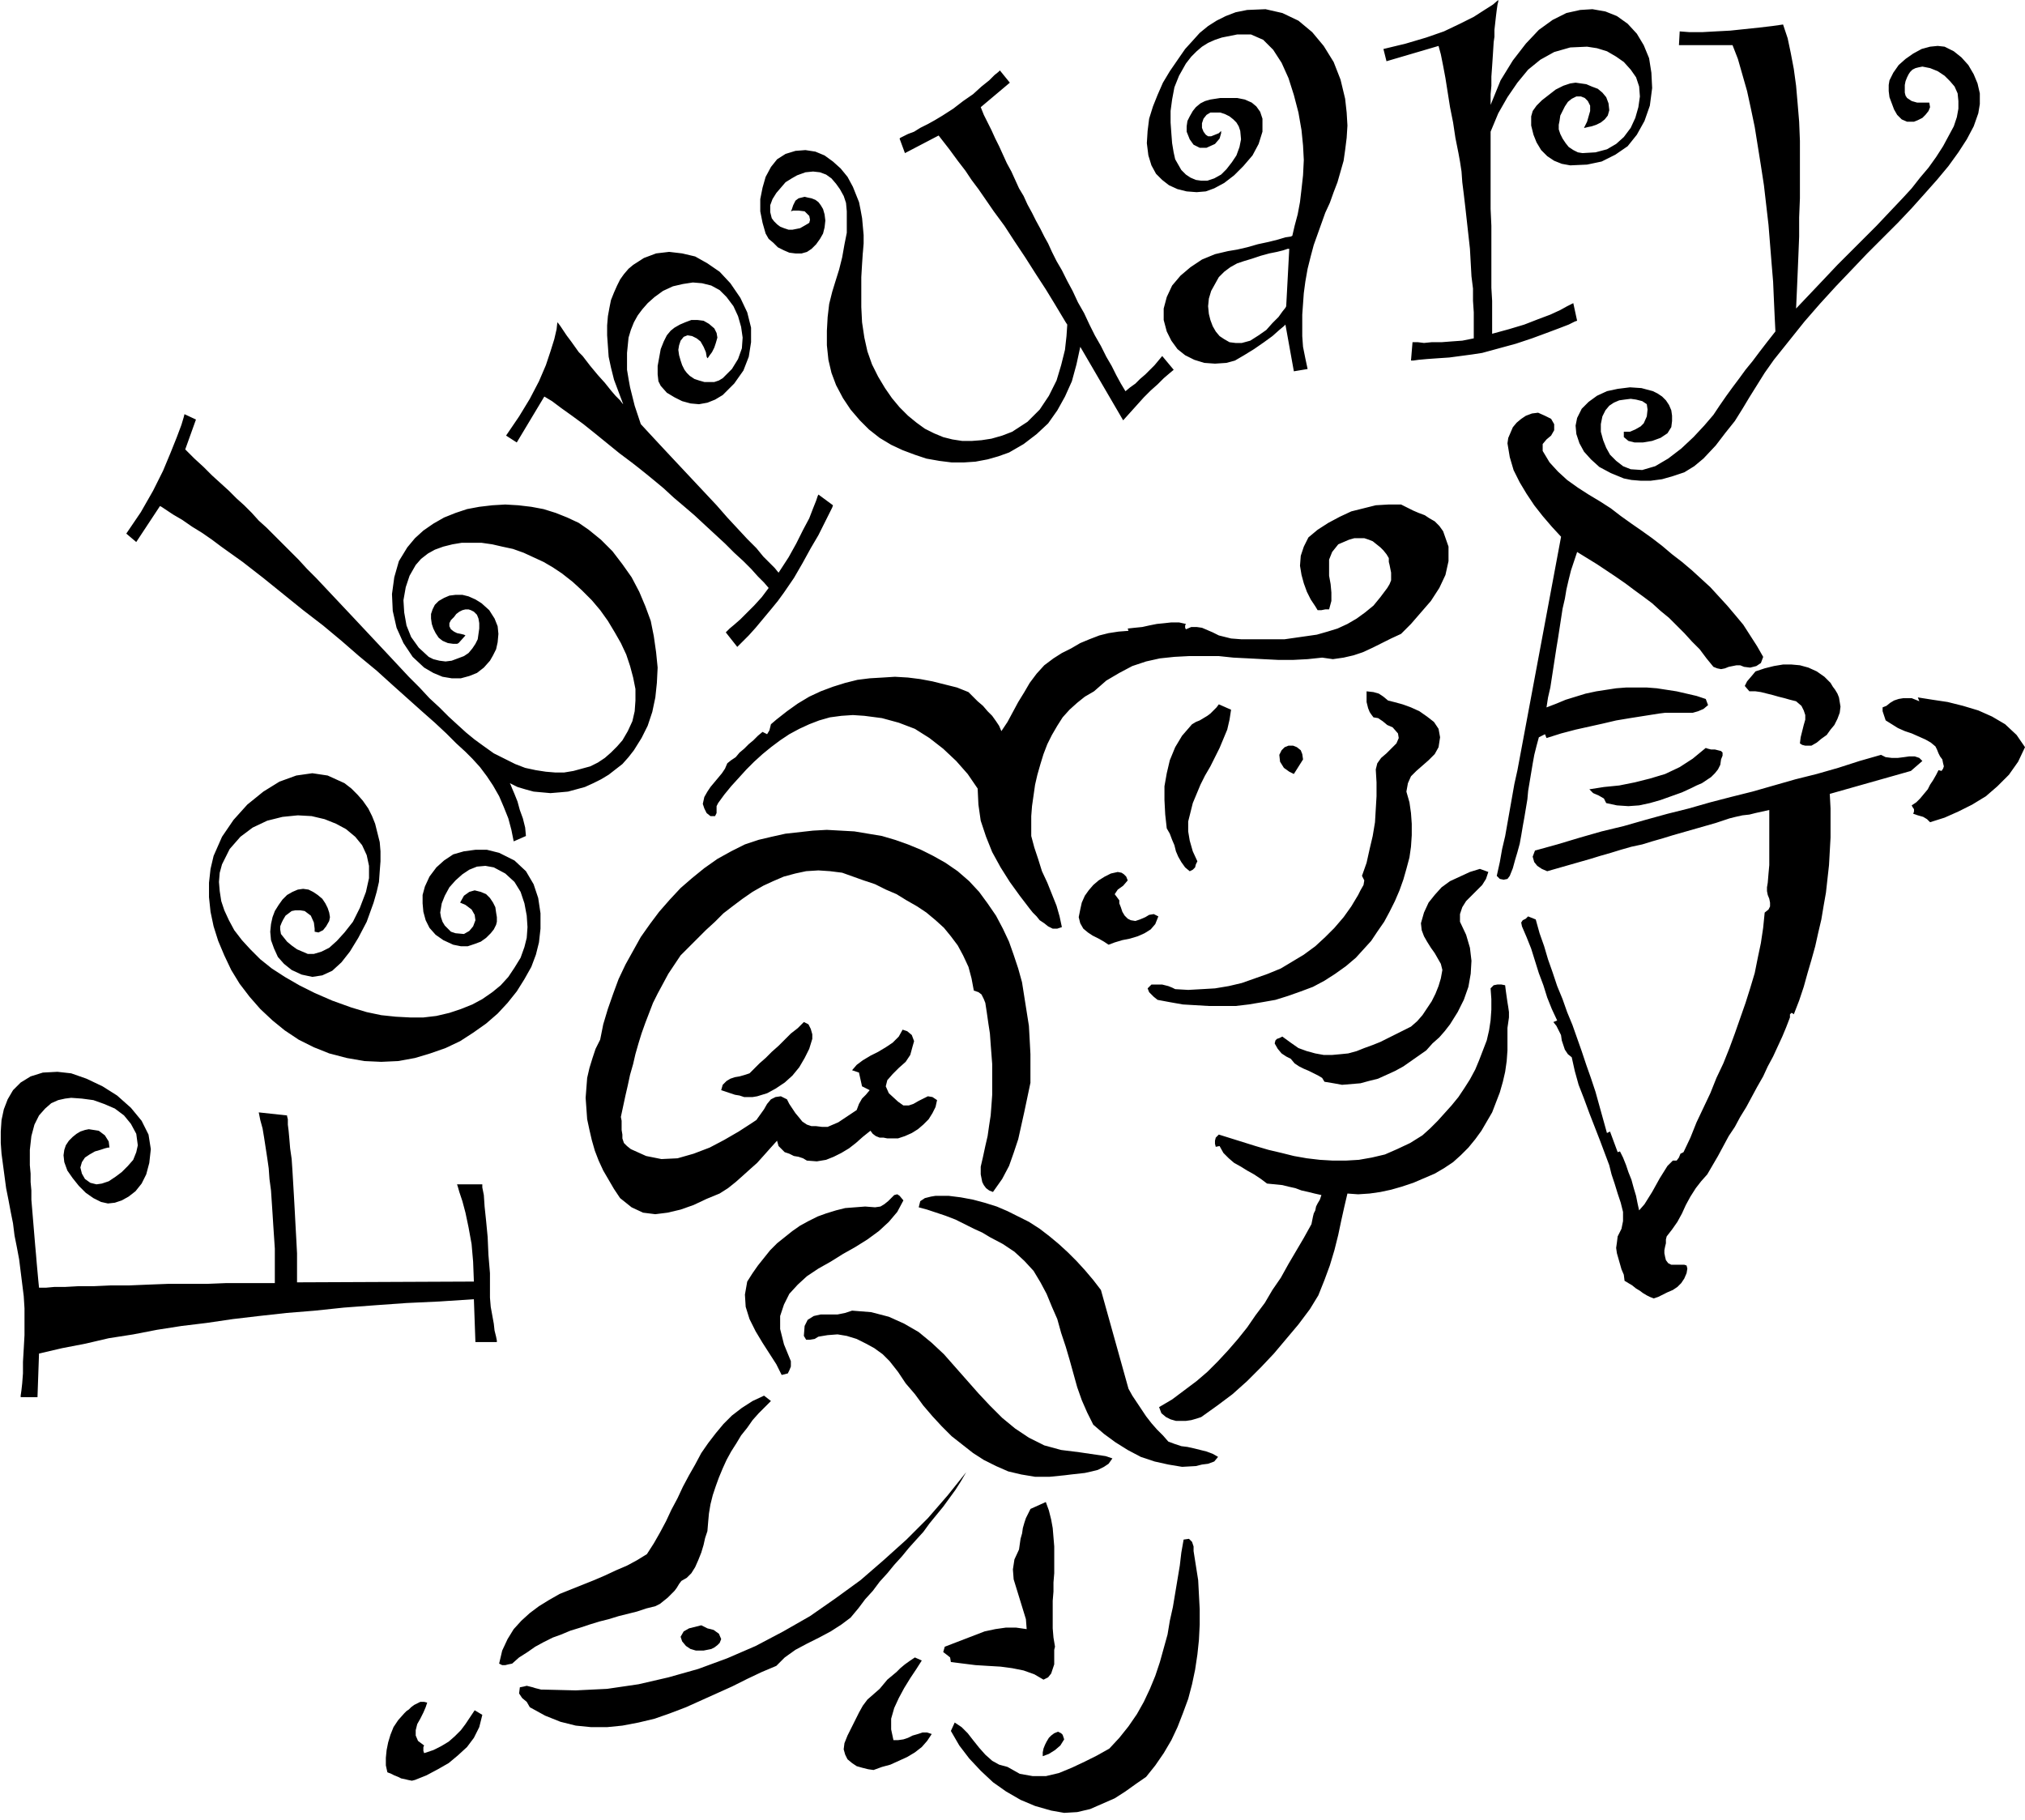 <svg xmlns="http://www.w3.org/2000/svg" width="253.92" height="2.377in" fill-rule="evenodd" stroke-linecap="round" preserveAspectRatio="none" viewBox="0 0 2645 2377"><style>.brush2{fill:#000}.pen1{stroke:none}</style><path d="M27 1825v-2l1-7 1-9 1-13v-15l1-17 1-18v-35l-1-16-2-16-2-16-2-16-3-16-3-15-2-16-3-15-3-16-3-15-2-15-2-15-2-15-1-14v-15l1-15 3-14 5-13 7-12 10-10 13-8 16-5 19-1 18 2 20 7 21 10 19 12 18 16 14 17 9 18 3 19-2 18-4 15-6 12-8 10-9 7-9 5-9 3-9 1-9-2-10-5-10-7-9-9-8-10-7-10-4-11-1-9 1-7 2-6 4-6 5-5 5-4 5-3 6-2 5-1 13 2 8 6 5 8 1 8h-2l-4 1-6 2-7 2-7 4-6 4-4 6-2 7 2 8 4 7 7 5 8 2 7-1 9-3 9-6 8-6 8-8 7-8 4-10 2-9-2-15-7-13-9-11-12-9-14-6-14-5-15-2-14-1-8 1-9 2-9 4-8 7-8 9-6 12-4 15-2 18v20l1 11v11l1 11v12l1 12 1 12 1 12 1 12 1 12 1 11 1 12 1 11 1 11 1 10h9l11-1h14l18-1h20l22-1h24l24-1 26-1h51l25-1h64v-45l-1-15-1-15-1-16-1-15-1-15-2-15-1-14-2-14-2-13-2-13-2-12-3-11-2-10 37 4v1l1 4v7l1 8 1 11 1 12 2 14 1 15 1 17 1 17 1 18 1 19 1 18 1 19v38l231-1-1-26-2-23-4-22-4-19-4-15-4-12-2-7-1-3h33v4l2 10 1 15 2 19 2 21 1 23 2 24v32l1 12 2 11 2 11 1 9 2 8 1 5v2h-28l-2-56-45 3-43 2-42 3-40 3-38 4-37 3-36 4-34 4-34 5-33 4-32 5-31 6-32 5-30 7-31 6-30 7-2 57H27zm658-588 3-12 1-14-1-15-3-16-5-15-8-13-12-11-15-8-11-2-11 1-10 4-9 6-9 8-8 9-6 11-4 10-1 6-1 6 1 6 2 6 3 5 4 4 4 4 6 2 11 1 7-4 5-6 3-8-1-7-4-7-8-6-7-3 5-9 7-5 7-2 8 2 7 3 5 5 4 6 3 6 1 7 1 6v6l-1 4-3 6-4 5-6 6-7 5-8 3-9 3h-9l-10-2-13-6-10-7-8-9-5-10-3-11-1-11v-11l3-11 6-13 9-12 10-9 12-8 14-4 15-2h15l16 4 20 10 15 14 10 17 6 18 3 20v20l-2 18-4 16-6 16-9 16-10 16-12 15-13 14-15 13-17 12-17 11-19 9-20 7-20 6-22 4-22 1-22-1-23-4-23-6-20-8-20-10-18-12-16-13-16-15-14-16-13-17-11-18-9-19-8-19-6-19-4-19-2-19v-19l2-18 4-17 11-25 15-22 18-20 21-17 21-13 22-8 21-3 20 3 11 5 11 5 9 7 8 8 7 8 7 10 5 10 4 10 3 12 3 12 1 12v13l-1 13-1 14-3 13-4 14-9 25-11 21-11 18-11 14-12 11-13 6-13 2-14-3-13-6-10-8-8-9-5-11-4-11-1-11 1-10 2-9 3-8 5-8 5-7 6-6 7-4 7-3 7-1 7 1 6 3 6 4 6 5 4 6 3 6 2 6 1 6-1 5-4 7-4 5-6 3-5-1v-4l-1-8-4-9-8-6-6-1h-6l-5 1-4 3-4 3-3 5-2 4-2 5v4l1 6 4 5 4 5 6 5 7 5 7 3 7 3h8l10-3 10-5 10-9 10-11 11-14 9-18 8-21 4-18v-16l-3-14-6-13-9-11-12-10-13-7-15-6-17-4-18-1-20 2-20 5-19 9-16 12-14 16-10 20-3 11-1 12 1 12 2 13 4 12 6 13 7 13 10 13 11 12 13 13 15 12 17 11 19 11 20 10 23 10 25 9 20 6 19 4 19 2 19 1h17l17-2 17-4 15-5 15-6 13-7 13-9 11-9 10-11 8-12 8-13 5-14zm-86-397-2 1h-5l-7-1-7-3-5-4-4-6-3-6-2-6-1-7v-6l2-6 3-6 5-5 7-4 7-3 8-1h9l8 2 9 4 8 5 10 9 7 11 4 10 1 10-1 11-2 9-4 8-4 7-8 9-9 7-10 4-11 3h-12l-12-2-12-5-12-7-15-14-12-18-9-20-5-22-1-22 3-22 6-21 11-18 10-12 11-10 13-9 14-8 15-6 15-5 16-3 17-2 17-1 17 1 17 2 16 3 16 5 15 6 15 7 13 9 16 13 15 15 13 17 12 17 10 19 8 19 7 19 4 20 3 21 2 20-1 20-2 19-4 19-6 18-8 16-10 16-7 9-8 9-9 7-9 7-10 6-10 5-11 5-11 3-11 3-11 1-12 1-11-1-11-1-11-3-10-3-10-5 1 2 2 5 3 7 4 10 3 11 4 11 3 12 1 11-16 7-3-15-4-15-6-15-6-14-8-14-8-12-9-12-10-11-9-9-12-11-13-13-15-14-17-15-19-17-19-17-21-19-23-19-23-20-24-20-26-20-26-21-26-21-27-21-28-20-12-9-13-9-13-8-13-9-12-7-9-6-6-4-2-1-31 47-13-11 19-28 16-28 13-26 10-24 8-20 6-16 3-10 1-4 15 7-14 39 12 12 12 11 11 11 11 10 11 10 10 10 10 9 10 10 9 10 10 9 10 10 10 10 11 11 11 11 11 12 12 12 16 17 16 17 16 17 15 16 15 16 15 16 14 15 14 15 14 14 13 14 13 12 12 12 12 11 11 10 11 9 11 8 14 10 14 7 14 7 13 5 14 3 13 2 12 1h12l12-2 11-3 11-3 10-5 9-6 8-7 8-8 7-8 7-12 6-13 3-13 1-14v-15l-3-15-4-15-5-15-7-15-8-14-9-15-10-14-11-13-13-13-12-11-14-11-12-8-12-7-13-6-13-6-14-5-14-3-13-3-14-2h-26l-12 2-12 3-11 4-9 5-9 7-7 8-8 14-5 15-3 17 1 16 3 17 6 15 10 14 13 12 6 3 8 2 8 1 8-1 8-3 8-3 6-4 5-6 4-6 3-6 1-7 1-7v-7l-1-6-2-5-4-4-4-2-3-1h-4l-4 1-4 2-4 3-3 4-4 4-2 4v4l2 4 4 3 4 2 5 1 4 1 2 1-9 10zm62-271 17-25 14-23 12-23 9-21 6-18 5-16 3-13 1-9 1 1 3 4 4 6 4 6 6 8 5 7 5 7 5 5 10 13 10 12 9 10 8 10 6 7 6 6 3 4 1 1-6-16-6-16-4-16-3-14-1-14-1-14v-13l1-12 2-11 2-10 4-10 4-9 4-8 5-7 6-7 6-5 14-9 16-6 17-2 17 2 17 4 16 9 16 11 14 15 13 19 9 19 5 20v19l-3 19-7 18-12 17-15 15-10 6-10 4-11 2-11-1-11-3-10-5-10-6-8-9-3-6-1-9v-11l2-11 2-11 4-10 4-8 5-6 5-4 7-4 7-3 8-3h8l8 1 7 4 7 6 3 6 1 6-2 7-2 6-3 6-3 4-2 3-1 1-1-2-1-6-3-7-4-7-5-4-6-3-6-1-5 2-4 5-2 6-1 6 1 7 2 7 2 6 3 6 3 4 4 4 6 4 6 2 7 2h13l6-2 5-3 12-12 8-13 5-14 1-14-2-14-4-14-6-13-9-12-9-9-11-6-12-3-12-1-13 2-13 3-13 6-11 8-9 8-7 8-6 8-5 9-4 10-3 10-1 10-1 10v22l2 12 2 11 3 12 3 12 4 12 4 12 12 13 13 14 14 15 15 16 15 16 15 16 15 16 14 16 13 14 13 14 12 12 9 11 9 9 6 6 4 5 1 1 13-20 10-18 9-18 8-15 5-13 4-10 2-6 1-2 19 14-1 3-4 8-6 12-8 16-10 17-11 20-11 19-13 19-8 11-9 11-10 12-10 12-9 10-8 8-5 5-2 2-15-19 1-1 4-4 6-5 8-7 9-9 9-9 10-11 9-12-6-7-8-8-9-10-10-10-12-11-12-12-13-12-13-12-14-13-14-12-13-11-13-12-12-10-11-9-10-8-9-7-16-12-16-13-16-13-15-12-15-11-14-10-12-9-10-6-36 60-14-9zm466-239-1 15-1 17v39l1 20 3 20 4 18 6 17 8 16 9 15 9 13 10 12 11 11 11 9 11 8 12 6 12 5 12 3 13 2h12l13-1 13-2 14-4 13-5 20-13 16-16 12-18 10-20 6-20 5-20 2-18 1-15-2-3-6-10-9-15-11-18-13-20-14-22-14-21-13-20-14-19-11-16-9-13-9-12-8-12-10-13-11-15-14-18-44 23-7-19 1-1 4-2 6-3 8-3 8-5 10-5 9-5 10-6 14-9 13-10 13-9 11-10 10-8 7-7 5-4 2-2 13 16-38 32 4 10 5 10 5 10 5 11 5 10 5 11 5 11 6 11 5 11 5 11 6 10 5 11 6 11 5 10 6 11 5 10 5 9 5 11 6 12 7 12 7 14 7 13 7 15 8 14 7 15 7 14 8 14 7 14 7 12 6 12 6 11 6 10 6-5 7-5 6-6 7-6 6-6 6-6 5-6 5-6 15 18-6 5-7 6-8 8-9 8-9 9-9 10-9 10-9 10-56-96-5 23-6 22-9 20-10 18-12 17-15 14-17 13-19 11-14 5-14 4-16 3-15 1h-16l-16-2-17-3-15-5-16-6-15-7-15-9-14-11-12-12-12-14-10-15-9-17-6-16-4-17-2-19v-19l1-18 2-17 4-16 4-13 5-16 4-16 3-17 3-15v-28l-1-11-3-9-5-9-5-7-6-7-7-5-8-3-9-1-10 1-11 4-7 4-8 5-6 7-6 7-5 8-3 8v9l2 8 3 4 4 4 4 3 5 2 6 2h5l5-1 5-1 7-4 5-3 1-4-1-5-6-6-8-1h-7l-3 1 1-2 2-6 3-6 4-3 4-1 4-1 4 1 5 1 5 2 4 3 3 4 3 5 2 7 1 8-1 9-2 8-4 7-5 7-6 6-6 4-7 2h-8l-8-1-7-3-8-4-6-6-6-5-4-7-4-14-3-15v-16l3-15 4-14 7-13 8-10 11-7 13-4 13-1 13 2 12 5 11 8 10 9 9 11 7 13 4 10 4 10 2 10 2 11 1 11 1 11v11l-1 12zm563 155-11-61-2 2-6 5-9 8-11 8-13 9-13 8-12 7-11 3-15 1-14-1-13-4-12-6-10-8-8-11-6-12-4-15v-15l4-15 7-15 11-13 13-11 15-10 17-7 17-4 12-2 13-3 14-4 14-3 12-3 10-3 7-1 2-1 3-13 4-15 3-16 2-17 2-18 1-20-1-19-2-20-4-23-6-23-7-22-9-20-11-17-13-13-16-7h-18l-10 2-10 2-9 3-9 4-8 5-7 6-7 7-7 9-9 16-6 15-3 16-2 15v15l1 14 1 13 2 12 2 9 4 7 4 7 6 6 6 4 7 3 7 1h8l9-3 9-5 7-7 7-9 6-9 4-11 2-10-1-11-2-6-3-5-4-4-5-4-6-3-6-2h-13l-5 3-4 5-2 6v6l2 5 3 4 3 2h4l5-2 5-2 2-2 1-1v3l-2 7-6 7-11 5h-9l-8-4-5-7-4-10v-7l1-7 3-6 4-7 4-5 6-5 6-3 7-2 13-2h22l10 2 9 4 6 5 5 7 3 9v17l-5 16-8 15-12 14-12 12-13 10-13 7-11 4-12 1-13-1-12-3-11-5-9-7-8-8-6-11-4-13-2-16 1-16 2-16 5-16 6-15 7-16 9-15 11-16 9-13 10-11 9-10 11-9 11-7 12-6 13-5 15-3 24-1 22 5 21 10 18 15 15 18 13 21 9 23 6 25 2 18 1 17-1 16-2 16-2 14-4 14-4 14-5 13-5 14-6 13-5 14-5 14-5 14-4 15-4 16-3 17-2 15-1 14-1 14v28l1 14 3 15 3 14-18 3zm-6-160h-2l-6 2-8 2-10 2-11 3-12 4-10 3-9 3-9 5-8 6-7 7-5 9-5 9-3 10-1 10 1 10 2 8 3 8 4 7 5 6 6 4 7 4 8 1h8l11-3 11-7 10-7 8-9 8-8 5-7 4-5 1-2 4-75zm123-261 29-7 27-8 23-8 21-10 18-9 14-9 11-7 7-6v2l-1 4-1 7-1 8-1 9-1 9v9l-1 7-1 16-1 15-1 14v12l-1 11v14l13-32 16-26 17-22 17-18 18-13 18-9 18-4 16-1 17 3 15 6 14 10 12 13 9 15 7 17 3 19 1 20-3 23-7 20-10 18-12 15-16 11-18 9-19 4-22 1-11-2-10-4-9-6-8-8-6-10-4-10-3-12v-12l2-7 5-7 7-7 9-7 9-7 10-5 9-3 7-1 7 1 7 1 7 3 8 3 6 5 5 6 3 8 1 9-2 7-4 5-5 4-6 3-6 2-5 1-4 1h-1l1-2 3-6 2-7 2-7v-7l-3-6-4-4-5-2h-6l-6 3-5 4-4 6-3 6-3 6-1 7-1 5v6l2 6 3 6 4 6 4 5 6 4 6 3 6 1 17-1 15-4 12-7 10-9 9-12 6-13 4-14 2-14-1-13-4-12-7-10-9-10-10-7-12-7-13-4-13-2-22 1-21 6-18 10-16 13-14 17-13 19-12 21-10 24v101l1 22v81l1 17v43l22-6 20-6 18-7 16-6 13-6 9-5 6-3 2-1 5 23-3 1-8 4-13 5-16 6-19 7-21 7-22 6-22 6-13 2-15 2-15 2-15 1-14 1-11 1-7 1h-3l2-24h7l8 1 10-1h13l13-1 14-1 15-3v-34l-1-15v-16l-2-16-1-18-1-18-2-18-2-18-2-18-2-17-2-16-1-14-2-13-2-11-4-20-3-20-4-20-3-19-3-19-3-16-3-15-3-11-68 20-4-16zm387-23 13 1h16l18-1 19-1 19-2 19-2 17-2 14-2 6 18 4 19 4 21 3 22 2 23 2 24 1 25v75l-1 25v25l-1 25-1 24-1 23-1 22 19-20 18-19 17-18 17-17 17-17 17-17 17-18 18-19 11-12 11-14 11-13 10-14 9-14 7-13 7-13 4-12 2-11v-10l-1-10-4-9-6-7-7-7-9-6-10-4-5-1-5-1-5 1-4 1-4 2-3 3-2 3-2 4-2 5-1 5v10l1 4 2 3 3 2 3 2 7 2h16l1 6-2 5-4 5-4 4-6 3-5 2h-9l-7-3-6-6-4-7-3-8-3-8-1-8v-8l1-6 5-10 7-10 9-8 10-7 11-6 11-3 10-1 9 1 12 6 10 8 9 10 7 12 5 12 3 13v14l-2 12-6 17-9 17-11 17-13 18-15 18-16 18-17 19-18 19-20 20-20 20-20 21-21 22-21 23-20 23-20 25-20 25-12 17-10 16-10 16-9 15-10 16-12 15-13 17-16 17-12 10-13 8-15 5-14 4-15 2h-13l-12-1-10-2-17-7-15-8-11-10-9-10-6-11-4-12-1-11 2-10 6-12 9-9 11-8 13-6 14-3 16-2 15 1 15 4 6 3 6 4 5 5 4 6 3 7 1 7v7l-1 8-5 8-9 6-11 4-12 2h-11l-8-2-6-5v-7h8l7-3 7-4 4-4 4-9 1-9-1-7-6-4-8-2-7-1-8 1-7 1-7 3-6 4-5 6-4 8-2 10v10l3 11 4 10 5 9 8 8 9 7 10 4 15 1 17-5 17-10 17-13 16-15 14-15 12-14 8-12 9-13 8-11 9-12 8-11 9-11 9-12 10-13 11-14-1-20-1-22-1-23-2-24-2-25-2-25-3-26-3-26-4-26-4-25-4-25-5-24-5-23-6-21-6-21-7-18h-70l1-18zm-164 521-4 7-6 5-5 6v9l9 15 11 12 12 11 14 10 14 9 15 9 14 9 13 10 14 10 13 9 14 10 13 10 13 11 13 10 13 11 12 11 12 11 11 12 11 12 11 13 10 12 9 14 9 14 8 14-3 8-6 4-8 2-8-1-5-2h-5l-5 1-5 1-5 2-5 1-5-1-5-2-9-11-9-12-10-10-10-11-10-10-10-10-11-9-11-10-12-9-11-8-12-9-13-9-12-8-12-8-13-8-13-8-4 12-4 12-3 12-3 13-2 12-3 13-2 13-2 13-2 13-2 12-2 13-2 13-2 13-2 13-3 13-2 13 13-5 12-5 13-4 13-4 14-3 13-2 13-2 13-1h27l13 1 13 2 13 2 13 3 13 3 12 4 3 8-6 5-7 3-7 2h-36l-8 1-19 3-19 3-18 3-17 4-18 4-18 4-19 5-19 6-2-5-8 4-3 11-3 12-2 11-2 12-2 12-2 12-1 11-2 12-2 12-2 11-2 12-2 11-3 11-3 10-3 11-4 10-3 4-5 1-5-1-4-4 4-18 3-17 4-17 3-17 3-17 3-17 3-17 4-18 57-305-12-13-12-14-11-14-10-15-9-15-8-16-5-17-3-18 1-7 3-7 3-7 5-6 6-5 6-4 8-3 8-1 9 4 8 4 4 7v8zm615 414-9 19-12 17-15 15-15 13-18 11-18 9-18 8-19 6-4-4-5-3-7-2-6-2 1-3v-3l-2-3-1-2 6-4 5-5 5-6 5-6 3-6 4-6 4-7 3-6 4 1 2-3 1-3-1-4-1-5-3-4-2-4-2-5-2-4-6-5-7-4-9-4-9-4-9-3-9-4-8-5-8-5-2-6-2-6v-5l5-2 5-4 5-3 6-2 6-1h11l5 2 5 2-2-5 19 3 20 3 20 5 20 6 18 8 17 10 15 14 11 16zm-241-53-1 8-3 8-4 8-5 6-5 7-7 5-6 5-7 4h-8l-4-1-3-2 1-8 2-8 2-8 2-7v-6l-2-6-3-6-7-6-8-2-7-2-8-2-7-2-8-2-8-2-7-1h-8l-6-7 3-6 6-7 5-6 12-4 12-3 12-2h11l11 1 11 3 11 5 10 7 4 4 4 4 3 5 3 4 3 5 2 5 1 6 1 6zm-519-229 7 20v19l-4 18-8 17-11 17-13 15-13 15-13 13-13 6-12 6-12 6-13 6-12 4-13 3-14 2-14-2-19 2-19 1h-19l-20-1-19-1-20-1-19-2h-39l-19 1-19 2-18 4-18 6-17 9-17 10-16 14-12 7-10 8-10 9-9 10-7 11-7 12-6 12-5 13-4 13-4 14-3 13-2 14-2 14-1 13v26l4 15 5 15 5 16 7 15 6 15 6 15 4 14 3 14-6 2h-6l-6-3-5-4-6-4-4-5-5-5-4-5-13-17-13-18-12-19-11-20-8-20-7-21-3-21-1-21-13-19-15-17-17-16-18-14-19-12-21-8-22-6-23-3-15-1-15 1-15 2-14 4-13 5-13 6-13 7-12 8-12 9-11 9-11 10-10 10-10 11-10 11-9 11-8 11-2 4v9l-2 4h-6l-5-4-3-6-2-6 2-9 4-7 4-6 5-6 5-6 5-6 4-6 3-7 5-4 6-4 5-6 6-5 6-6 6-5 6-6 6-5 6 3 3-5 2-8 7-6 14-11 14-10 15-9 15-7 16-6 16-5 16-4 16-2 17-1 16-1 17 1 16 2 16 3 16 4 16 4 15 6 6 6 6 6 7 6 6 7 6 6 5 7 4 6 3 7 8-12 7-13 7-13 8-13 7-12 9-12 10-11 12-9 11-7 12-6 12-7 12-5 13-5 12-3 13-2 13-1-1-3 9-1 10-1 9-2 10-2 10-1 9-1h10l9 2-1 2v3l1 2 7-3h7l7 1 7 3 7 3 8 4 8 2 8 2 13 1h57l14-2 14-2 14-2 14-4 13-4 13-6 12-7 11-8 11-9 9-11 9-12 3-5 2-5v-10l-1-5-1-5-1-4v-5l-3-5-4-5-4-4-5-4-5-4-5-2-6-2h-13l-7 2-7 3-7 3-8 10-4 10v21l2 11 1 11v11l-3 11h-5l-5 1h-5l-3-5-6-9-5-10-4-11-3-11-2-12 1-13 4-12 6-12 12-10 14-9 15-8 15-7 16-4 16-4 17-1h16l8 4 8 4 7 3 8 3 6 4 7 4 6 6 5 7z" class="pen1 brush2"/><path d="m2496 1007-106 30 1 19v38l-1 18-1 18-2 18-2 18-3 17-3 18-4 17-4 18-5 18-5 17-5 18-6 18-7 18-1-1-2-1-1 1-1 1v4l-5 13-5 12-6 13-6 13-7 13-6 13-8 14-7 13-7 13-8 13-7 13-8 12-7 13-7 13-7 12-7 12-8 9-7 9-7 11-6 11-5 11-6 11-7 10-7 9-1 4v5l-1 4-1 5v4l1 5 1 4 3 4 4 2h17l3 1 1 4-1 6-3 7-4 6-5 5-6 4-7 3-6 3-6 3-6 2-5-2-4-2-5-3-4-3-5-3-5-4-5-3-5-3-1-8-3-7-2-7-2-7-2-7-1-7 1-7 1-8 5-10 2-10v-12l-3-12-4-12-4-13-4-12-3-12-6-16-6-16-7-18-7-18-7-19-7-18-5-18-4-18-5-4-4-6-2-6-2-6-1-7-3-6-3-6-4-5 5-2-7-15-6-15-5-16-6-16-5-16-5-16-6-15-6-14-1-5 2-3 4-2 3-3 10 4 5 18 6 17 5 17 6 17 6 18 7 17 6 17 7 17 6 17 6 17 6 18 6 17 6 18 5 18 5 18 5 18 4-2 10 27 3-1 4 8 4 10 3 9 4 10 3 11 3 10 2 10 2 9 7-8 5-8 5-8 5-9 5-9 5-8 5-8 7-7h5l3-4 2-5 4-2 9-19 8-20 9-19 9-19 8-20 9-19 8-20 7-19 7-20 7-20 6-19 6-20 4-20 4-19 3-20 2-20 5-4 2-4v-5l-1-5-2-5-1-5v-5l1-6 1-12 1-11v-72l-9 2-9 2-8 2-9 1-9 2-8 2-9 3-9 3-14 4-14 4-14 4-14 4-13 4-14 4-13 4-14 3-14 4-13 4-14 4-13 4-14 4-14 4-14 4-14 4-7-3-6-4-4-5-2-7 3-8 29-8 30-9 28-8 29-7 28-8 29-8 28-7 28-8 27-7 28-7 28-8 28-8 28-7 28-8 28-9 28-8 6 3 8 1h8l8-1 7-1h7l6 2 4 4-15 13zm-248-15-1 7-3 6-4 5-5 5-6 4-6 4-7 3-6 3-13 6-14 5-14 5-14 4-14 3-14 1-15-1-14-3-3-6-7-4-7-3-5-5 19-3 20-2 20-4 20-5 20-6 19-9 17-11 17-14 3 1 4 1h5l4 1 4 1 2 2v4l-2 5zm-367-29-2 13-5 9-8 8-8 7-8 7-7 7-4 9-2 11 4 14 2 14 1 14v15l-1 15-2 14-4 15-4 14-5 14-6 14-7 14-7 13-9 13-8 12-10 11-10 11-13 11-14 10-14 9-15 8-16 6-17 6-16 5-17 3-18 3-17 2h-35l-17-1-17-1-17-3-16-3-5-4-6-6-2-5 5-5h14l4 1 4 1 5 2 4 2 17 1 18-1 17-1 18-3 17-4 17-6 17-6 17-7 15-9 15-9 15-11 13-12 12-12 12-14 10-14 9-15 3-6 4-7 1-6-3-6 6-17 4-18 4-17 3-18 1-17 1-17v-18l-1-17 2-8 5-7 7-6 7-7 6-6 3-7-1-6-7-8-7-3-6-5-6-4-6-1-3-4-2-3-2-5-1-4-1-4v-14l9 1 7 2 6 4 6 5 8 2 11 3 11 4 11 5 10 7 9 7 6 9 2 11zm-273-36-2 13-3 13-5 12-5 12-6 12-6 12-7 12-6 12-5 12-5 12-3 12-3 12v13l2 12 4 14 6 13-2 4-1 4-3 3-4 2-6-5-5-7-4-7-3-7-2-8-3-7-3-8-4-7-2-18-1-19v-18l3-17 4-17 7-17 9-15 13-15 5-3 5-2 5-3 5-3 4-3 4-4 4-4 3-4 16 7zm94 65-12 19-6-3-7-5-5-8-1-9 3-6 4-4 5-2h6l5 2 5 4 2 5 1 7zm242 147-3 9-5 8-7 7-7 7-7 7-5 8-3 9v10l8 17 5 17 2 17-1 17-3 17-6 17-8 16-10 16-7 9-7 8-9 8-8 9-10 7-10 7-10 7-11 6-11 5-11 5-12 3-11 3-12 1-12 1-11-2-12-2-3-5-5-3-6-3-6-3-7-3-6-3-6-4-5-6-6-3-6-4-5-6-4-7 1-4 2-2 3-1 4-2 11 8 10 7 11 4 11 3 11 2h11l11-1 10-1 11-3 10-4 11-4 10-4 10-5 10-5 10-5 10-5 8-7 7-8 6-9 6-9 5-10 4-10 3-10 2-11-2-8-4-7-4-7-5-7-5-8-4-7-3-8-1-9 4-14 6-13 8-10 9-10 11-8 13-6 13-6 13-4 11 4z" class="pen1 brush2"/><path d="M1969 1343v29l-1 14-2 14-3 13-4 14-5 13-5 13-7 12-7 12-8 11-9 11-10 10-10 9-12 8-12 7-14 6-14 6-15 5-14 4-14 3-14 2-15 1-14-1-4 17-4 18-4 19-5 20-6 20-7 19-8 20-11 18-15 20-16 19-16 19-17 18-18 18-19 17-20 15-21 15-6 2-7 2-7 1h-13l-7-2-6-3-6-5-3-8 17-10 16-12 16-12 14-12 14-14 13-14 13-15 12-15 11-16 12-16 10-17 11-16 10-18 10-17 10-17 10-18 1-5 1-5 1-4 2-4 1-5 2-4 3-5 2-6-9-2-8-2-9-2-8-3-9-2-8-2-10-1-10-1-8-6-9-6-9-5-8-5-9-5-7-6-7-7-5-9-5 1-1-4v-4l1-4 4-4 16 5 16 5 16 5 17 5 17 4 16 4 17 3 17 2 17 1h17l17-1 17-3 17-4 16-7 17-8 16-10 10-9 10-10 9-10 9-10 9-11 8-12 7-11 7-13 5-12 5-13 5-13 3-13 2-13 1-14v-14l-1-14 4-4 5-1h5l5 1 1 8 1 7 1 7 1 6 1 7v7l-1 7-1 7zm-496-193-6 7-7 5-4 6 6 8v4l2 5 2 6 3 5 4 4 4 2 6 1 6-2 7-3 5-3 6-1 6 3-4 10-6 7-8 5-9 4-10 3-10 2-10 3-8 3-6-4-7-4-8-4-6-4-6-5-4-7-2-8 2-10 2-9 4-9 5-7 6-7 7-6 8-5 8-4 9-2 5 1 3 2 3 3 2 5zm-127 264-4 19-4 19-4 18-4 18-6 18-6 17-9 17-12 17-5-2-4-3-3-4-2-4-1-5-1-5v-10l3-13 3-14 3-13 2-14 2-13 1-13 1-14v-40l-1-13-1-13-1-14-2-13-2-14-2-13-2-5-3-6-4-3-6-2-3-16-4-15-7-15-7-13-9-12-9-11-11-10-12-10-12-8-14-8-13-8-14-6-14-7-15-5-14-5-14-5-16-2-15-1-16 1-14 3-15 4-14 6-13 6-14 8-13 9-12 9-13 10-11 11-12 11-11 11-11 11-11 11-8 12-8 12-7 13-7 13-6 12-5 13-5 13-5 14-4 13-4 14-3 13-4 14-3 14-3 13-3 14-3 14 1 5v12l1 6v5l2 6 4 4 5 4 20 9 20 4 21-1 21-6 21-8 19-10 19-11 17-11 6-4 5-7 5-7 4-7 5-6 6-3 7-1 8 4 3 6 4 6 4 6 5 6 4 5 6 4 6 2h6l8 1h7l7-3 7-3 6-4 6-4 6-4 6-4 3-8 4-7 5-5 5-6-10-5-2-9-2-9-9-3 6-7 8-6 10-6 10-5 10-6 9-6 8-8 5-9 6 2 6 5 3 8-2 7-3 11-6 9-9 8-8 8-7 8-2 8 4 9 12 11 7 5h7l6-2 7-4 6-3 6-3 6 1 6 4-2 9-4 8-5 8-7 7-7 6-8 5-9 4-9 3h-14l-5-1h-5l-5-2-4-3-3-4-10 8-9 8-9 7-10 6-10 5-10 4-12 2-13-1-5-3-6-2-6-1-6-3-6-2-4-4-4-4-2-7-9 10-8 9-9 10-9 8-10 9-9 8-10 8-11 7-17 7-17 8-17 6-17 4-16 2-16-2-15-7-15-12-8-12-7-12-7-12-6-13-5-13-4-14-3-13-3-14-1-14-1-14 1-13 1-13 3-13 4-13 4-12 6-12 4-20 6-20 7-20 7-19 9-19 10-18 10-18 12-17 12-16 14-16 14-15 15-13 16-13 17-12 18-10 18-9 18-6 17-4 18-4 18-2 18-2 18-1 18 1 18 1 18 3 18 3 17 5 17 6 17 7 16 8 16 9 16 11 15 13 13 14 11 15 11 16 9 17 8 17 6 17 6 18 5 18 3 19 3 19 3 19 1 18 1 19v37z" class="pen1 brush2"/><path d="m1061 1357-4 13-6 12-7 12-9 11-10 9-12 8-11 6-13 4-6 1h-11l-6-2-6-1-6-2-6-2-6-2 2-7 5-5 5-3 6-2 6-1 7-2 6-2 5-5 8-8 8-7 8-8 9-8 8-8 8-8 9-7 8-8 6 3 3 6 2 7v6zm413 457 5 9 6 9 6 9 6 9 7 9 7 8 8 8 7 8 8 3 9 3 8 1 9 2 8 2 8 2 8 3 7 4-5 6-8 3-8 1-8 2-18 1-18-3-18-4-18-6-17-9-16-10-15-11-14-12-8-16-7-16-6-17-5-18-5-18-5-17-6-18-5-18-7-16-7-17-8-15-9-15-12-13-13-12-15-10-17-9-10-6-11-5-12-6-12-6-13-5-12-4-12-4-11-3 2-8 6-4 8-2 6-1h17l16 2 16 3 15 4 16 5 14 6 14 7 14 7 14 9 13 10 12 10 12 11 11 11 11 12 11 13 10 13 36 129zm-294-246-8 15-11 13-13 12-15 11-16 10-16 9-16 10-16 9-15 10-12 11-11 12-7 14-5 15v17l5 20 9 22v7l-2 5-2 4-8 2-7-14-9-14-9-14-9-15-8-16-5-16-1-16 3-17 7-11 7-10 8-10 8-10 9-9 10-8 10-8 10-7 11-6 12-6 11-4 13-4 12-3 13-1 13-1 13 1 7-1 5-3 5-4 4-4 4-4 4-1 3 2 5 6z" class="pen1 brush2"/><path d="m1444 1902 9 3-5 7-6 4-8 4-8 2-9 2-9 1-9 1-8 1-20 2h-19l-18-3-17-4-16-7-16-8-14-9-14-11-14-11-13-13-12-13-12-14-11-15-12-14-10-15-11-14-9-9-11-8-11-6-12-6-13-4-12-2-13 1-12 2-5 3-6 1h-5l-3-5 1-13 4-8 8-5 9-2h22l10-2 9-3 25 2 23 6 20 9 19 11 17 14 16 15 15 17 15 17 15 17 15 16 16 16 17 14 18 12 20 10 22 6 24 3 34 5zm53 419-13 9-14 10-14 9-16 7-16 7-17 4-17 1-17-3-21-6-19-8-19-11-17-12-16-15-15-16-13-17-11-19 5-11 9 6 8 8 7 9 8 10 8 9 9 8 9 5 11 3 16 9 17 3h17l17-4 17-7 17-8 16-8 16-9 13-14 12-15 11-16 9-16 8-17 7-17 6-18 5-18 5-18 3-18 4-18 3-18 3-18 3-18 2-17 3-17 7-1 4 4 2 6v6l3 19 3 19 1 19 1 19v20l-1 20-2 19-3 20-4 19-5 19-7 19-7 18-8 17-10 17-11 16-12 15z" class="pen1 brush2"/><path d="m1378 2151-1 4v19l-2 6-2 6-4 5-6 3-12-7-14-5-15-3-15-2-17-1-16-1-16-2-16-2-1-6-5-4-4-3 2-7 13-5 13-5 13-5 13-5 14-3 14-2h13l14 2-1-13-4-13-4-13-4-13-4-13-1-13 2-13 6-13 1-7 1-7 2-7 1-7 2-7 2-6 3-6 3-6 20-9 4 11 3 12 2 11 1 12 1 12v35l-1 12v12l-1 12v36l1 12 2 12zm-257-50-10 12-12 9-14 9-15 8-16 8-15 8-14 10-11 11-19 8-19 9-20 10-20 9-20 9-20 9-21 8-20 7-21 5-21 4-20 2h-21l-20-2-20-5-20-8-20-11-4-7-6-5-4-6 1-8 5-1 4-1 4 1 4 1 3 1 4 1 4 1h4l41 1 41-2 41-6 39-9 39-11 38-14 37-16 36-19 35-20 33-23 33-24 30-26 30-27 28-28 26-30 24-30-7 12-7 11-8 11-8 11-9 11-9 11-8 11-10 11-9 10-9 11-10 11-9 11-10 11-9 12-10 11-9 12zm-114-271-8 8-8 8-8 9-7 10-8 10-6 10-7 11-6 11-5 11-5 12-4 11-4 12-3 12-2 12-1 11-1 12-3 9-2 9-3 10-4 10-4 9-5 8-6 6-7 4-3 4-3 5-3 4-5 5-4 4-5 4-5 4-6 3-12 3-12 4-12 3-12 3-13 4-12 3-13 4-12 4-13 4-12 5-11 4-12 6-11 6-10 7-11 7-9 8-5 1-4 1h-4l-4-2 4-17 7-15 8-13 10-11 11-10 12-9 13-8 14-8 15-6 15-6 15-6 14-6 15-7 14-6 13-7 13-8 9-14 8-14 8-15 7-15 8-15 7-15 8-15 8-14 8-15 9-13 10-13 10-12 11-11 13-10 14-9 15-7 9 7zm197 339-7 11-8 12-8 13-7 13-6 13-4 14v14l3 14h6l7-1 6-2 6-3 7-2 6-2h6l6 2-6 9-7 8-9 7-10 6-11 5-11 5-11 3-11 4-7-1-8-2-7-2-6-4-6-5-3-6-2-7 1-8 4-10 5-10 5-10 5-10 5-9 6-8 8-7 8-7 5-6 5-6 6-5 6-5 5-5 6-5 7-5 6-4 9 4zm186 103-5 8-7 6-8 5-8 3v-5l1-5 2-5 2-4 3-5 3-3 4-3 5-2 4 2 2 2 1 3 1 3z" class="pen1 brush2"/><path d="m942 2141-2 5-3 3-4 3-4 2-5 1-5 1h-10l-7-2-6-4-5-6-2-6 4-7 7-4 8-2 8-2 8 4 8 2 7 5 3 7zm-312 99-4 16-7 14-9 12-12 11-12 10-14 8-15 8-15 6-4 1-5-1-4-1-5-1-4-2-5-2-4-2-5-2-2-9v-10l1-10 2-10 3-10 4-10 6-9 8-9 3-3 3-2 3-3 4-3 4-2 4-2h5l4 1-2 6-3 7-4 8-4 7-2 8v7l3 7 8 6-1 2v5l1 3 12-4 10-5 10-6 8-7 8-8 6-8 6-9 6-9 10 6z" class="pen1 brush2"/></svg>
